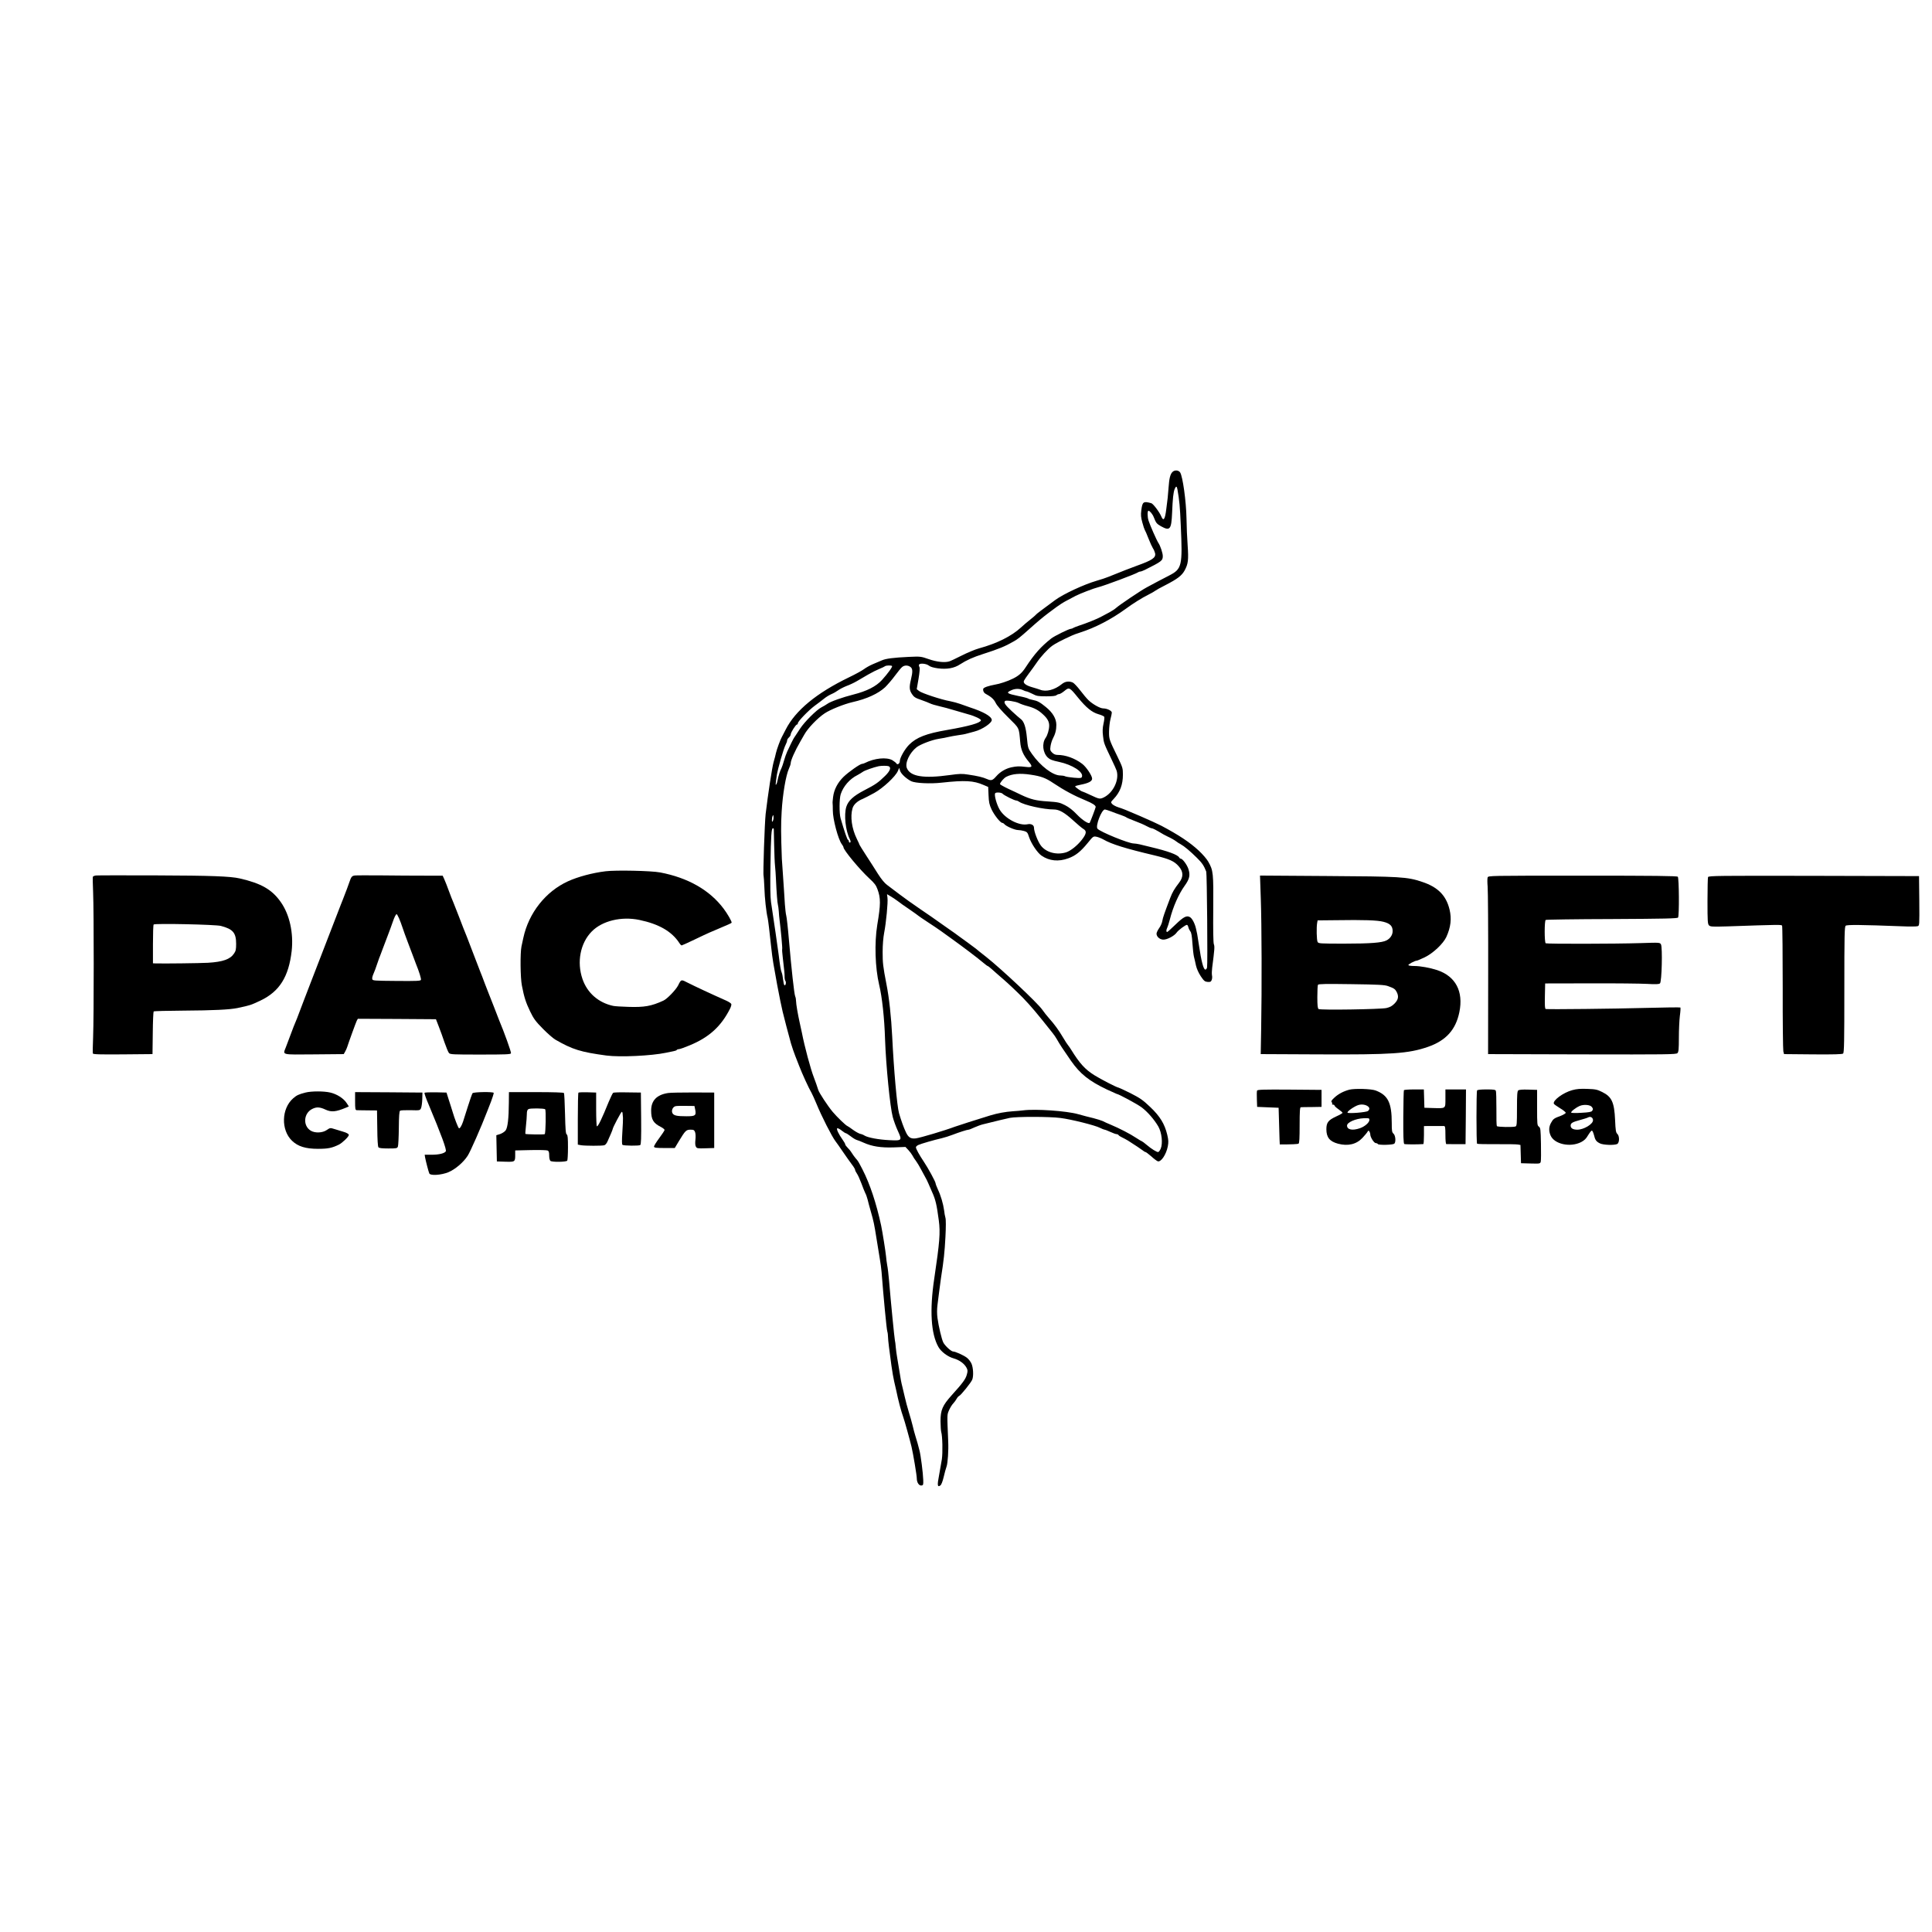 <?xml version="1.0" encoding="UTF-8" standalone="no"?> <svg xmlns="http://www.w3.org/2000/svg" version="1.0" width="2160pt" height="2160pt" viewBox="0 0 2160 2160" preserveAspectRatio="xMidYMid meet"><g transform="translate(0,2160) scale(0.1,-0.1)" fill="#000000" stroke="none"><path d="M13106 16321 c-23 -26 -34 -69 -41 -169 -4 -48 -8 -100 -10 -117 -2 -16 -10 -74 -16 -128 -14 -114 -31 -139 -55 -82 -20 49 -91 143 -112 149 -89 25 -100 17 -112 -79 -7 -54 -4 -80 12 -138 10 -39 23 -76 27 -82 4 -5 23 -48 41 -95 18 -47 41 -96 50 -110 10 -14 20 -39 24 -55 11 -50 -31 -78 -204 -140 -57 -20 -176 -67 -320 -125 -25 -10 -83 -30 -130 -43 -141 -41 -372 -148 -465 -217 -154 -113 -210 -156 -213 -162 -2 -4 -31 -29 -65 -56 -34 -27 -80 -66 -102 -87 -107 -98 -269 -179 -470 -234 -44 -12 -132 -49 -195 -81 -63 -32 -126 -62 -139 -65 -52 -15 -140 -5 -228 26 -87 30 -90 31 -223 25 -169 -8 -257 -19 -301 -39 -19 -8 -63 -27 -99 -42 -36 -15 -81 -41 -102 -57 -20 -15 -94 -56 -165 -90 -364 -176 -600 -370 -709 -585 -19 -38 -38 -75 -43 -83 -15 -24 -58 -142 -66 -180 -4 -19 -15 -64 -26 -100 -17 -60 -62 -354 -89 -580 -11 -99 -31 -679 -23 -692 2 -5 6 -65 9 -135 3 -111 21 -275 37 -338 5 -23 21 -151 38 -315 6 -63 18 -149 25 -190 26 -153 64 -357 78 -420 8 -36 20 -90 26 -120 7 -30 26 -104 42 -165 26 -94 36 -132 51 -190 8 -28 40 -123 48 -140 5 -11 24 -60 43 -110 33 -87 109 -253 140 -305 8 -14 31 -65 52 -115 59 -145 175 -372 214 -423 12 -15 49 -68 83 -118 34 -50 79 -113 99 -140 21 -27 38 -55 38 -62 0 -8 9 -26 20 -42 11 -15 33 -64 50 -109 16 -44 36 -94 44 -110 9 -16 20 -49 26 -72 5 -24 22 -84 36 -134 31 -107 38 -141 64 -305 11 -69 27 -165 35 -215 9 -49 18 -119 21 -155 21 -272 56 -640 64 -665 5 -16 8 -43 8 -60 0 -16 5 -68 11 -115 7 -47 19 -139 27 -205 9 -66 23 -147 31 -180 8 -33 18 -78 23 -100 22 -110 56 -236 79 -300 12 -31 75 -258 92 -330 19 -81 59 -320 59 -355 0 -45 25 -82 53 -78 19 3 21 9 19 63 -2 74 -28 277 -42 328 -5 20 -15 56 -21 80 -7 23 -18 62 -26 87 -8 25 -21 74 -29 109 -9 36 -28 106 -44 156 -15 49 -35 124 -44 165 -10 41 -21 91 -26 110 -14 54 -20 87 -36 190 -8 52 -19 118 -24 145 -5 28 -12 77 -15 110 -2 33 -7 69 -10 80 -5 20 -46 435 -65 665 -6 69 -15 148 -21 175 -5 28 -11 73 -13 100 -5 54 -40 273 -55 345 -54 249 -125 463 -208 625 -47 90 -50 96 -75 123 -13 15 -33 43 -45 62 -12 20 -33 46 -47 59 -14 14 -26 30 -26 36 0 7 -13 30 -29 52 -44 61 -72 121 -61 128 6 4 28 -7 49 -24 21 -17 43 -31 49 -31 5 0 29 -16 53 -34 24 -19 55 -38 68 -41 14 -4 48 -17 76 -30 93 -42 193 -58 337 -53 l131 5 32 -34 c18 -19 38 -46 46 -61 7 -15 25 -43 40 -62 14 -19 40 -62 57 -95 17 -33 38 -71 46 -85 9 -14 25 -47 37 -75 11 -27 29 -68 39 -90 40 -88 52 -141 76 -320 18 -137 10 -240 -51 -650 -53 -353 -37 -618 47 -765 30 -53 105 -109 170 -127 64 -18 120 -59 144 -105 14 -26 14 -38 3 -77 -13 -49 -45 -93 -170 -231 -102 -114 -124 -164 -124 -290 1 -52 4 -106 8 -120 14 -44 18 -232 7 -305 -6 -38 -20 -119 -31 -178 -22 -112 -19 -139 15 -114 10 7 25 45 36 92 10 44 25 98 33 120 13 37 23 177 18 280 -13 314 -13 295 9 348 12 27 33 62 47 76 13 14 31 38 38 52 8 15 21 29 28 32 19 7 136 152 147 183 16 41 11 135 -9 179 -10 22 -33 52 -52 66 -37 28 -129 69 -153 69 -22 0 -92 65 -110 101 -18 36 -52 178 -65 274 -6 45 -6 97 0 145 5 41 14 109 19 150 5 41 14 109 20 150 32 203 41 290 50 460 6 112 6 197 0 215 -5 17 -12 54 -15 84 -10 73 -37 165 -69 232 -14 31 -26 62 -26 69 0 17 -83 170 -131 241 -51 76 -89 145 -89 162 0 8 12 19 27 26 30 14 176 56 263 76 30 7 84 24 120 38 73 28 163 57 179 57 6 0 35 11 64 25 30 13 72 29 93 34 148 37 257 63 304 73 76 15 443 15 565 -1 120 -15 389 -82 444 -111 22 -11 45 -20 50 -20 6 0 35 -11 65 -25 30 -14 61 -25 70 -25 8 0 18 -5 22 -11 3 -6 21 -17 38 -25 17 -8 47 -24 67 -36 93 -60 136 -88 161 -107 14 -12 30 -21 35 -21 5 0 34 -22 64 -48 29 -27 62 -51 72 -55 36 -13 95 74 113 166 9 48 8 70 -6 130 -29 121 -81 207 -191 311 -83 79 -113 99 -220 154 -69 34 -129 62 -133 62 -17 0 -201 95 -271 139 -104 65 -164 131 -260 286 -11 18 -26 40 -34 49 -8 9 -33 48 -55 85 -51 86 -98 150 -157 216 -25 28 -59 71 -76 96 -53 76 -455 454 -628 591 -55 43 -107 84 -115 92 -8 7 -49 37 -90 67 -41 30 -88 64 -105 76 -16 13 -59 43 -95 68 -36 25 -92 65 -125 88 -33 24 -125 88 -205 142 -80 54 -186 130 -237 169 -51 39 -112 85 -135 102 -29 21 -64 64 -103 125 -32 52 -92 144 -132 206 -40 62 -73 115 -73 117 0 3 -14 34 -31 68 -56 115 -75 247 -48 340 11 42 55 83 116 107 21 9 78 39 128 66 99 55 236 183 263 245 l15 35 10 -32 c10 -34 67 -87 124 -117 45 -22 213 -31 343 -16 258 28 354 23 466 -26 l52 -22 4 -93 c3 -79 9 -105 34 -159 31 -65 99 -150 120 -150 7 0 17 -7 24 -15 19 -23 116 -65 151 -65 17 0 48 -5 69 -11 33 -10 39 -17 55 -68 25 -74 94 -176 139 -207 87 -60 191 -70 300 -30 80 29 136 73 217 172 60 74 62 76 98 69 20 -4 55 -18 78 -31 90 -52 243 -100 573 -178 165 -40 218 -64 268 -121 53 -60 55 -119 4 -184 -54 -71 -74 -105 -99 -170 -66 -174 -82 -219 -88 -256 -3 -22 -19 -59 -36 -82 -16 -23 -29 -50 -29 -61 0 -33 32 -63 71 -67 43 -4 129 41 155 80 17 25 97 85 114 85 5 0 13 -12 16 -27 4 -16 14 -36 22 -46 11 -12 18 -52 23 -130 4 -61 12 -130 17 -152 6 -22 16 -67 23 -100 9 -38 29 -82 54 -120 35 -52 45 -60 76 -63 29 -2 37 1 45 20 6 13 8 37 4 53 -3 17 -2 55 2 85 27 209 29 237 19 263 -7 17 -9 161 -7 394 3 404 1 430 -56 530 -16 29 -64 84 -106 123 -100 93 -222 174 -418 278 -28 15 -148 70 -239 109 -155 67 -191 81 -241 97 -29 9 -60 26 -70 37 -17 19 -17 21 17 57 71 75 103 159 103 272 0 71 -3 81 -58 195 -97 199 -98 202 -97 290 1 44 8 105 16 135 8 30 15 63 15 73 0 21 -54 47 -97 47 -34 0 -119 48 -164 92 -19 18 -60 67 -92 109 -32 42 -70 82 -83 88 -43 19 -87 13 -124 -18 -79 -64 -175 -89 -242 -62 -13 5 -51 17 -86 27 -71 20 -105 45 -95 72 4 9 29 47 57 84 28 37 67 91 86 119 46 68 124 153 175 190 35 25 101 60 220 114 17 8 57 23 90 33 169 54 348 147 509 264 86 63 182 123 256 160 36 18 70 38 77 44 7 6 58 35 114 63 132 68 181 105 213 163 40 74 45 117 34 278 -6 80 -12 217 -13 305 -4 195 -42 467 -71 513 -18 27 -64 30 -88 3z m58 -193 c22 -126 28 -189 37 -398 21 -458 14 -491 -131 -565 -70 -36 -196 -102 -250 -132 -64 -34 -303 -195 -340 -228 -14 -13 -47 -35 -75 -50 -27 -14 -68 -36 -90 -48 -44 -25 -170 -76 -255 -103 -30 -10 -59 -22 -64 -26 -6 -4 -16 -8 -23 -8 -21 0 -186 -81 -221 -109 -114 -90 -188 -173 -286 -323 -39 -60 -76 -93 -141 -125 -57 -29 -152 -60 -205 -68 -25 -4 -64 -14 -88 -22 -37 -14 -43 -20 -40 -41 2 -14 12 -30 23 -36 66 -36 96 -62 117 -105 14 -29 65 -88 139 -161 129 -128 120 -108 135 -275 7 -87 34 -148 97 -223 45 -54 38 -65 -35 -56 -77 9 -99 8 -162 -5 -63 -14 -124 -50 -166 -98 -43 -49 -57 -54 -105 -33 -48 21 -102 34 -210 50 -68 11 -99 10 -205 -5 -294 -41 -442 -17 -481 77 -24 58 30 172 109 234 43 33 171 82 247 94 39 6 88 15 110 21 22 5 69 14 105 19 36 4 83 13 105 20 22 6 57 15 78 21 89 22 200 98 195 132 -6 40 -95 90 -243 138 -33 11 -82 29 -110 39 -27 10 -79 24 -115 31 -97 17 -314 89 -344 113 l-27 21 20 115 c13 77 16 121 10 133 -6 9 -7 22 -4 27 11 18 81 11 109 -11 17 -14 52 -24 102 -31 101 -13 182 1 248 45 71 46 146 80 256 115 178 57 246 85 345 142 44 25 68 44 170 135 90 81 163 142 217 182 24 18 66 49 93 69 28 21 77 52 110 69 33 18 78 42 100 53 46 24 206 86 250 96 67 16 430 152 449 168 6 4 16 8 23 8 8 0 31 8 51 18 192 96 202 104 202 156 0 32 -27 114 -49 146 -19 28 -93 196 -110 249 -14 42 -14 111 -1 111 15 0 47 -39 60 -74 24 -62 32 -72 79 -99 101 -56 117 -38 125 147 7 167 14 232 29 269 15 36 24 34 31 -5z m-3191 -1974 c8 -8 -46 -83 -113 -157 -66 -72 -169 -124 -319 -162 -119 -30 -258 -79 -291 -104 -14 -10 -44 -28 -66 -39 -55 -28 -190 -163 -238 -237 -21 -33 -46 -71 -56 -85 -11 -14 -31 -50 -45 -80 -14 -30 -34 -73 -45 -95 -10 -22 -26 -67 -35 -100 -9 -33 -22 -71 -29 -85 -15 -27 -34 -88 -43 -135 -2 -16 -9 -37 -15 -45 -9 -15 -8 1 7 105 12 74 76 298 99 340 9 17 16 37 16 46 0 9 9 24 20 34 11 10 20 25 20 34 0 21 57 111 70 111 6 0 10 6 10 14 0 21 120 145 189 196 34 25 81 60 104 79 23 19 61 42 85 52 24 10 57 30 75 43 18 13 59 34 92 47 33 12 85 36 115 54 30 18 87 51 125 73 39 23 95 51 125 63 30 12 59 26 65 31 10 9 69 11 78 2z m205 -10 c26 -18 28 -52 7 -139 -21 -87 -19 -120 11 -165 22 -33 37 -43 102 -65 43 -15 88 -33 102 -40 14 -7 59 -21 100 -30 41 -9 118 -30 170 -46 52 -15 122 -36 155 -45 76 -20 146 -55 142 -68 -10 -30 -131 -64 -377 -107 -234 -40 -345 -83 -427 -166 -49 -50 -103 -146 -103 -183 0 -26 -26 -45 -37 -27 -4 8 -25 25 -45 37 -65 38 -202 24 -310 -31 -10 -5 -23 -9 -30 -9 -22 0 -150 -90 -206 -144 -67 -65 -108 -144 -118 -227 -5 -35 -7 -68 -5 -74 1 -5 2 -39 2 -75 -1 -96 60 -326 101 -379 10 -13 18 -28 18 -33 0 -31 179 -247 289 -349 56 -51 76 -77 91 -120 37 -100 37 -167 -2 -399 -33 -203 -24 -479 21 -670 33 -135 59 -375 66 -610 10 -290 56 -757 86 -868 11 -41 36 -110 56 -153 51 -111 49 -113 -95 -106 -120 6 -237 28 -276 51 -11 8 -34 17 -50 20 -15 4 -51 24 -80 45 -28 21 -56 40 -62 42 -19 7 -115 100 -165 159 -53 63 -153 215 -161 245 -6 22 -36 107 -49 140 -35 88 -104 345 -134 500 -8 39 -19 90 -25 115 -20 89 -40 206 -40 237 0 18 -4 42 -10 55 -11 27 -41 298 -70 633 -11 132 -25 254 -30 270 -5 17 -11 73 -15 125 -7 109 -11 182 -24 365 -5 72 -10 137 -10 145 -10 276 -11 379 -2 527 11 193 47 404 81 479 11 23 20 51 20 61 0 32 48 140 109 245 9 14 28 48 43 75 38 70 148 185 228 238 63 42 215 103 310 125 163 37 288 95 366 167 27 27 77 84 109 128 33 44 68 88 80 97 25 22 64 23 93 2z m1873 -342 c94 -115 157 -166 230 -187 33 -9 63 -23 65 -30 3 -8 -1 -43 -9 -77 -10 -47 -12 -82 -5 -138 9 -79 10 -81 93 -255 29 -60 56 -120 59 -131 31 -103 -37 -245 -141 -298 -45 -22 -53 -21 -148 24 -47 22 -88 40 -92 40 -12 0 -83 50 -83 58 0 4 26 12 58 18 93 18 132 39 132 69 0 33 -67 133 -112 166 -82 62 -186 99 -274 99 -24 0 -43 8 -61 26 -22 22 -24 30 -18 72 4 26 15 63 25 82 29 55 40 99 40 156 0 69 -40 137 -118 200 -66 54 -94 69 -147 79 -22 4 -45 11 -50 15 -6 5 -54 18 -107 28 -134 28 -145 37 -79 66 42 19 92 19 131 -1 14 -7 30 -13 37 -13 6 0 35 -12 65 -27 47 -25 64 -28 155 -28 68 0 106 4 114 13 7 6 21 12 30 12 9 0 36 16 59 35 53 44 58 42 151 -73z m-661 -62 c19 -10 64 -26 100 -35 77 -21 121 -45 173 -94 48 -44 67 -80 67 -123 0 -44 -18 -107 -40 -138 -43 -62 -32 -165 24 -219 25 -23 50 -33 126 -49 150 -32 277 -114 256 -167 -5 -15 -16 -16 -89 -10 -45 4 -90 11 -99 16 -9 5 -33 9 -53 9 -84 0 -221 104 -317 240 -45 64 -46 67 -57 181 -11 120 -33 185 -70 211 -11 8 -56 47 -100 88 -74 69 -92 96 -74 113 11 11 116 -5 153 -23z m-1456 -706 c33 -12 18 -54 -39 -109 -77 -75 -105 -95 -233 -161 -121 -63 -178 -115 -200 -184 -28 -89 -9 -267 39 -362 12 -23 11 -38 -1 -38 -5 0 -10 7 -10 15 0 8 -4 15 -9 15 -8 0 -41 96 -83 241 -16 57 -15 217 1 269 29 89 100 171 188 215 21 11 48 28 61 37 21 15 120 50 177 62 32 6 92 6 109 0z m1588 -95 c116 -17 168 -36 254 -94 123 -82 235 -142 364 -195 73 -30 110 -54 110 -72 0 -9 -61 -169 -67 -177 -12 -16 -84 31 -143 93 -45 47 -89 82 -133 104 -59 30 -76 34 -193 42 -131 8 -191 23 -299 74 -27 13 -91 44 -142 67 -51 24 -92 48 -93 52 0 18 43 68 70 82 66 34 154 42 272 24z m-313 -213 c14 -17 133 -76 153 -76 8 0 22 -6 33 -14 54 -37 273 -86 389 -86 57 0 119 -35 215 -123 47 -43 98 -86 114 -95 39 -23 34 -54 -18 -121 -51 -65 -124 -123 -175 -140 -106 -33 -223 -2 -282 74 -35 46 -78 157 -78 202 0 29 -33 46 -70 38 -94 -21 -252 61 -313 162 -33 55 -64 164 -51 184 8 14 70 10 83 -5z m1211 -197 c30 -12 79 -30 109 -40 30 -10 59 -23 65 -28 6 -5 49 -23 94 -40 46 -17 104 -42 129 -56 25 -14 52 -25 59 -25 12 0 49 -19 134 -70 8 -5 29 -15 45 -23 39 -18 76 -39 97 -55 9 -8 30 -21 47 -30 43 -24 105 -76 182 -152 59 -58 79 -88 105 -155 8 -22 17 -1037 9 -1072 -3 -13 -11 -23 -19 -23 -21 0 -45 91 -72 275 -8 55 -17 109 -19 120 -3 11 -8 38 -13 60 -12 56 -41 114 -66 130 -37 24 -73 6 -163 -81 -47 -46 -90 -84 -94 -84 -12 0 -11 26 1 48 5 9 18 51 29 92 36 143 99 284 167 379 54 75 63 118 40 187 -16 48 -66 114 -85 114 -6 0 -14 6 -18 14 -18 31 -128 71 -318 116 -44 11 -99 24 -123 30 -23 5 -54 10 -68 10 -56 0 -375 130 -404 165 -25 30 46 215 83 215 7 0 37 -10 67 -21z m-3779 -106 c-9 -16 -10 -15 -11 9 0 14 3 35 8 45 6 15 8 14 10 -9 2 -15 -1 -35 -7 -45z m10 -90 c0 -5 2 -85 4 -180 2 -95 6 -201 10 -235 4 -35 8 -99 10 -143 7 -157 16 -270 22 -290 3 -11 8 -45 10 -75 2 -30 5 -71 8 -90 15 -117 34 -324 30 -330 -2 -4 0 -45 6 -91 19 -164 21 -184 21 -219 -1 -19 4 -40 9 -47 12 -14 2 -56 -11 -48 -5 3 -11 31 -15 63 -3 31 -10 66 -15 77 -11 24 -21 88 -35 205 -6 53 -56 393 -85 585 -8 57 -10 176 -6 415 5 332 11 410 27 410 5 0 9 -3 10 -7z m1387 -808 c18 -15 76 -56 130 -92 53 -37 99 -69 102 -73 3 -3 48 -34 100 -68 52 -34 120 -79 150 -101 30 -22 87 -63 125 -90 121 -87 276 -204 334 -253 31 -26 59 -48 63 -48 4 0 25 -16 45 -34 21 -19 83 -74 138 -121 55 -48 149 -137 209 -198 93 -97 152 -166 331 -392 18 -22 41 -55 51 -74 32 -57 69 -113 158 -241 102 -146 201 -225 400 -320 59 -27 109 -50 111 -50 19 0 232 -115 278 -150 67 -50 142 -137 187 -214 39 -69 52 -188 27 -248 -9 -21 -22 -38 -29 -38 -18 0 -75 35 -129 81 -26 22 -49 39 -52 39 -3 0 -32 17 -64 38 -67 45 -190 108 -283 147 -36 15 -77 33 -91 41 -15 7 -62 22 -105 33 -44 10 -119 30 -169 44 -128 37 -479 61 -616 43 -24 -3 -75 -8 -114 -10 -85 -6 -169 -21 -255 -47 -143 -44 -357 -112 -395 -126 -111 -42 -383 -123 -435 -130 -57 -7 -84 9 -112 69 -25 52 -54 134 -77 213 -22 78 -58 484 -76 855 -11 219 -34 435 -65 590 -38 196 -42 235 -42 356 0 79 7 163 17 215 22 113 44 342 37 392 l-5 40 44 -26 c24 -15 59 -38 77 -52z"></path><path d="M6770 11859 c-144 -17 -311 -62 -420 -112 -250 -114 -439 -354 -499 -632 -6 -27 -15 -71 -21 -97 -15 -71 -13 -350 5 -438 25 -130 44 -188 92 -288 40 -83 61 -111 143 -194 52 -53 115 -108 140 -122 191 -110 282 -138 570 -177 152 -20 504 -3 665 31 28 6 65 14 83 17 18 3 35 9 38 14 3 5 13 9 23 9 11 0 65 19 122 43 218 90 351 212 451 410 11 22 17 45 14 52 -3 8 -27 24 -53 36 -180 80 -355 162 -430 200 -79 41 -77 42 -112 -29 -25 -49 -123 -151 -164 -169 -134 -62 -214 -76 -393 -70 -76 2 -152 7 -169 11 -166 36 -290 146 -343 301 -65 189 -24 401 103 530 117 120 331 172 533 130 219 -46 362 -128 447 -258 9 -15 21 -27 26 -27 4 0 68 29 141 64 73 35 151 72 173 81 22 10 55 24 73 31 17 8 47 20 65 28 17 8 49 21 70 30 20 8 37 18 37 21 0 17 -47 99 -90 156 -156 208 -399 346 -710 405 -101 19 -495 27 -610 13z"></path><path d="M1073 11812 c-17 -2 -33 -9 -35 -15 -2 -7 -1 -84 3 -172 9 -205 9 -1397 0 -1620 -4 -93 -5 -176 -3 -183 3 -10 76 -12 336 -10 l331 3 3 235 c1 129 6 238 10 242 4 4 154 8 332 9 334 2 517 11 605 29 148 32 145 31 258 84 212 101 315 266 348 554 22 201 -23 407 -122 547 -98 140 -219 209 -459 264 -105 24 -321 32 -930 34 -355 1 -659 1 -677 -1z m1397 -564 c134 -35 170 -77 170 -200 0 -61 -4 -81 -23 -108 -43 -65 -125 -94 -292 -104 -86 -5 -504 -10 -587 -7 l-28 1 0 213 c0 118 3 217 8 221 13 14 691 0 752 -16z"></path><path d="M3968 11812 c-33 -4 -42 -15 -61 -72 -13 -38 -35 -98 -77 -205 -4 -11 -12 -31 -18 -45 -6 -14 -45 -115 -87 -225 -42 -110 -80 -209 -85 -220 -5 -11 -43 -110 -85 -220 -42 -110 -80 -209 -85 -220 -5 -11 -38 -99 -75 -195 -37 -96 -70 -184 -74 -195 -15 -36 -28 -70 -39 -95 -9 -22 -21 -55 -86 -228 -34 -89 -60 -83 316 -80 l331 3 17 30 c9 17 19 39 22 50 15 48 97 274 107 294 l12 21 437 -2 436 -3 31 -80 c17 -44 47 -125 65 -180 19 -55 41 -108 49 -117 13 -17 42 -18 351 -18 284 0 339 2 343 14 5 11 -78 241 -133 371 -5 11 -32 81 -60 155 -29 74 -58 149 -65 165 -7 17 -23 57 -35 90 -28 75 -35 94 -48 125 -6 14 -40 104 -77 200 -37 96 -71 185 -76 198 -5 12 -14 34 -20 50 -7 15 -15 36 -19 47 -5 11 -27 70 -50 130 -24 61 -49 126 -57 145 -23 55 -29 71 -53 135 -26 71 -33 88 -54 138 l-17 37 -202 0 c-111 0 -326 1 -477 3 -151 1 -287 1 -302 -1z m493 -478 c11 -26 29 -72 39 -104 10 -31 37 -106 60 -166 23 -60 51 -134 62 -164 11 -30 24 -64 28 -75 35 -85 61 -168 56 -180 -4 -12 -47 -14 -273 -12 -253 2 -268 3 -271 21 -2 10 1 28 6 40 13 28 40 100 58 156 8 25 19 54 24 65 4 11 18 47 30 80 12 33 37 98 55 145 18 47 43 114 55 150 20 59 36 90 46 90 2 0 13 -21 25 -46z"></path><path d="M14096 11548 c10 -287 12 -996 4 -1448 l-5 -285 640 -3 c826 -4 1010 8 1230 84 201 70 311 191 351 389 47 231 -42 400 -248 469 -79 26 -189 46 -255 46 -34 0 -64 4 -67 9 -6 9 73 51 95 51 5 0 45 17 87 37 94 45 207 152 242 227 50 110 61 204 36 308 -38 157 -131 251 -308 309 -166 56 -243 60 -1067 65 l-744 5 9 -263z m1372 -254 c74 -19 102 -48 102 -104 0 -42 -27 -83 -69 -104 -50 -26 -180 -36 -471 -36 -273 0 -290 1 -299 19 -11 19 -14 165 -5 213 l5 28 201 2 c320 5 466 0 536 -18z m51 -719 c67 -24 79 -33 96 -65 25 -49 19 -85 -22 -128 -29 -30 -51 -42 -93 -52 -65 -14 -738 -25 -758 -11 -10 6 -14 40 -14 133 0 69 3 131 7 138 6 10 88 11 374 7 305 -4 373 -8 410 -22z"></path><path d="M16632 11790 c-4 -11 -4 -58 0 -103 4 -45 7 -485 6 -977 l-1 -895 1051 -3 c945 -2 1052 -1 1066 14 13 13 16 43 16 172 0 85 5 195 11 244 7 49 9 91 6 94 -3 3 -184 1 -404 -5 -329 -9 -1053 -17 -1101 -12 -10 1 -12 34 -10 144 l3 142 505 1 c278 1 564 -2 635 -6 102 -6 133 -4 144 6 20 18 29 401 11 435 -12 22 -12 22 -229 15 -291 -9 -1046 -10 -1060 -2 -15 10 -15 252 0 261 6 4 339 9 741 10 592 3 733 6 739 17 14 22 11 442 -3 456 -9 9 -259 12 -1065 12 -1050 0 -1054 0 -1061 -20z"></path><path d="M19096 11794 c-3 -8 -6 -130 -6 -269 0 -226 2 -255 17 -271 16 -15 36 -16 208 -11 581 20 602 20 609 8 4 -7 7 -319 7 -694 -1 -375 3 -695 7 -712 l8 -30 324 -3 c230 -2 327 1 336 9 12 10 14 131 14 714 0 615 2 704 15 715 15 13 175 11 626 -6 86 -4 166 -3 178 1 21 6 21 7 19 283 l-3 277 -1176 3 c-1067 2 -1177 1 -1183 -14z"></path><path d="M15085 9417 c-67 -18 -125 -49 -170 -92 -29 -27 -35 -38 -26 -48 6 -8 8 -17 4 -20 -3 -4 1 -7 10 -7 10 0 17 -5 17 -10 0 -6 20 -25 45 -42 25 -18 45 -35 45 -40 0 -4 -33 -23 -73 -41 -88 -41 -108 -68 -108 -142 0 -91 37 -137 131 -162 110 -29 205 -7 272 65 24 26 50 56 56 67 10 17 13 18 22 5 5 -8 10 -23 10 -34 0 -30 42 -96 61 -96 10 0 21 -5 24 -11 9 -13 165 -10 183 4 20 16 15 91 -8 112 -18 16 -20 31 -20 120 0 226 -42 311 -180 363 -50 19 -234 24 -295 9z m211 -188 c18 -15 18 -33 -2 -50 -18 -15 -215 -31 -228 -19 -11 11 75 72 122 86 38 11 82 4 108 -17z m14 -150 c0 -29 -51 -74 -107 -93 -84 -29 -143 -16 -143 30 0 36 96 78 186 82 59 2 64 1 64 -19z"></path><path d="M17578 9412 c-100 -27 -219 -114 -206 -151 1 -6 32 -28 68 -50 36 -21 65 -45 65 -52 0 -7 -25 -22 -55 -34 -75 -27 -85 -34 -109 -78 -25 -44 -27 -91 -6 -140 41 -99 219 -138 342 -76 36 19 56 38 78 77 17 28 35 51 42 52 6 0 16 -21 23 -47 14 -58 25 -75 67 -96 37 -19 162 -23 194 -7 26 15 27 90 0 114 -15 14 -19 38 -24 154 -9 199 -37 260 -144 313 -54 27 -74 32 -165 35 -78 3 -119 0 -170 -14z m219 -188 c15 -21 16 -24 3 -44 -7 -11 -37 -17 -117 -21 -59 -4 -112 -3 -116 1 -10 9 45 53 93 75 45 20 119 14 137 -11z m13 -149 c0 -43 -104 -105 -175 -105 -49 0 -75 16 -75 45 0 29 19 40 108 64 37 10 76 22 87 28 27 15 55 -1 55 -32z"></path><path d="M14054 9407 c-3 -8 -4 -52 -2 -98 l3 -84 120 -5 120 -5 6 -205 c3 -113 6 -205 7 -205 134 0 200 3 210 9 9 5 12 61 12 207 0 152 3 199 13 200 6 1 62 2 122 2 l110 2 0 95 0 95 -358 3 c-292 2 -358 0 -363 -11z"></path><path d="M15696 9412 c-3 -5 -6 -141 -7 -302 -1 -211 2 -295 11 -300 8 -5 142 -6 213 -1 4 1 7 46 7 101 l0 100 40 1 c22 0 69 0 105 0 36 0 72 0 80 0 12 -1 15 -19 15 -101 0 -60 4 -100 10 -101 6 0 56 0 113 -1 l102 0 3 306 2 306 -115 0 -115 0 0 -100 c0 -118 7 -112 -140 -108 l-95 3 -3 103 -3 102 -109 0 c-60 0 -111 -4 -114 -8z"></path><path d="M16514 9409 c-9 -14 -9 -588 0 -596 4 -4 102 -6 219 -5 117 1 224 -1 239 -4 l27 -5 3 -102 3 -102 107 -3 c107 -3 108 -2 114 22 3 13 4 103 2 200 -3 161 -5 176 -23 190 -19 13 -20 26 -20 213 l0 198 -99 3 c-64 2 -103 -1 -112 -9 -11 -9 -14 -51 -14 -204 0 -167 -2 -194 -16 -199 -27 -10 -202 -7 -209 4 -4 6 -6 93 -5 194 0 101 -2 191 -6 200 -5 13 -23 16 -104 16 -62 0 -101 -4 -106 -11z"></path><path d="M3415 9385 c-74 -19 -99 -30 -138 -65 -131 -115 -137 -353 -13 -473 66 -64 152 -91 291 -91 112 0 156 9 234 47 38 19 111 89 111 108 0 11 -23 25 -65 37 -22 6 -63 19 -92 28 -51 16 -52 16 -90 -10 -48 -33 -131 -36 -179 -7 -90 55 -80 195 17 243 48 24 85 22 149 -8 65 -30 116 -25 228 22 l32 14 -26 40 c-34 51 -108 98 -181 115 -71 17 -211 17 -278 0z"></path><path d="M3970 9290 c0 -88 2 -100 18 -102 9 0 64 -2 122 -2 l105 -1 3 -199 c1 -127 6 -204 13 -213 8 -9 40 -13 110 -13 94 0 100 1 108 23 4 12 9 105 10 207 1 132 5 186 14 192 6 5 59 7 117 6 103 -3 105 -3 117 22 6 14 13 59 14 100 l2 75 -376 3 -377 2 0 -100z"></path><path d="M4746 9382 c-3 -5 17 -63 45 -128 145 -346 204 -507 193 -526 -14 -23 -77 -38 -155 -38 l-81 0 4 -27 c8 -44 40 -167 48 -183 13 -26 133 -18 212 14 77 32 169 110 217 185 30 46 151 321 220 501 18 47 37 94 41 105 12 30 30 87 30 96 0 15 -226 11 -237 -3 -5 -7 -29 -74 -52 -148 -24 -74 -48 -151 -54 -170 -15 -46 -38 -83 -47 -73 -12 15 -48 108 -70 183 -13 41 -33 107 -46 145 l-22 70 -120 3 c-66 1 -123 -1 -126 -6z"></path><path d="M5689 9273 c-1 -177 -13 -280 -36 -311 -11 -15 -39 -33 -62 -41 l-42 -13 3 -147 3 -146 94 -3 c108 -3 111 -2 111 75 l0 51 173 4 c94 2 180 0 190 -5 13 -6 17 -20 17 -56 0 -30 6 -53 14 -60 18 -15 178 -13 188 3 4 6 8 73 8 148 0 106 -3 139 -14 145 -11 6 -15 55 -19 230 -3 123 -8 227 -12 233 -4 6 -115 10 -311 10 l-304 0 -1 -117z m406 -75 c11 -10 6 -271 -5 -278 -10 -6 -210 -3 -216 3 -2 2 1 41 6 88 5 46 10 105 10 131 0 34 5 50 18 58 18 11 176 10 187 -2z"></path><path d="M6467 9384 c-4 -4 -7 -136 -7 -294 l0 -287 38 -7 c46 -7 230 -8 258 0 12 3 28 22 38 47 10 23 26 61 37 84 10 24 19 46 19 50 0 15 94 193 102 193 4 0 9 -10 9 -22 1 -13 3 -33 4 -46 1 -13 -2 -85 -7 -159 -6 -96 -6 -138 2 -143 16 -10 183 -12 198 -2 9 7 12 73 10 298 l-3 289 -150 2 c-82 2 -155 0 -160 -5 -6 -4 -28 -50 -50 -102 -77 -190 -119 -277 -132 -272 -4 1 -8 87 -8 190 l0 187 -95 3 c-53 1 -99 0 -103 -4z"></path><path d="M7470 9380 c-127 -19 -190 -84 -190 -196 0 -100 24 -141 108 -183 23 -12 42 -27 42 -34 0 -6 -27 -48 -60 -92 -33 -44 -59 -86 -58 -95 3 -12 23 -15 118 -15 l114 0 48 80 c70 115 80 125 128 125 35 0 42 -4 51 -27 6 -16 8 -52 4 -85 -4 -35 -3 -64 5 -77 10 -20 18 -22 108 -19 l97 3 0 310 0 310 -235 1 c-129 0 -255 -2 -280 -6z m303 -188 c12 -64 1 -72 -98 -72 -111 0 -144 8 -158 37 -13 29 6 70 37 76 12 3 64 4 116 3 l94 -1 9 -43z"></path></g></svg> 